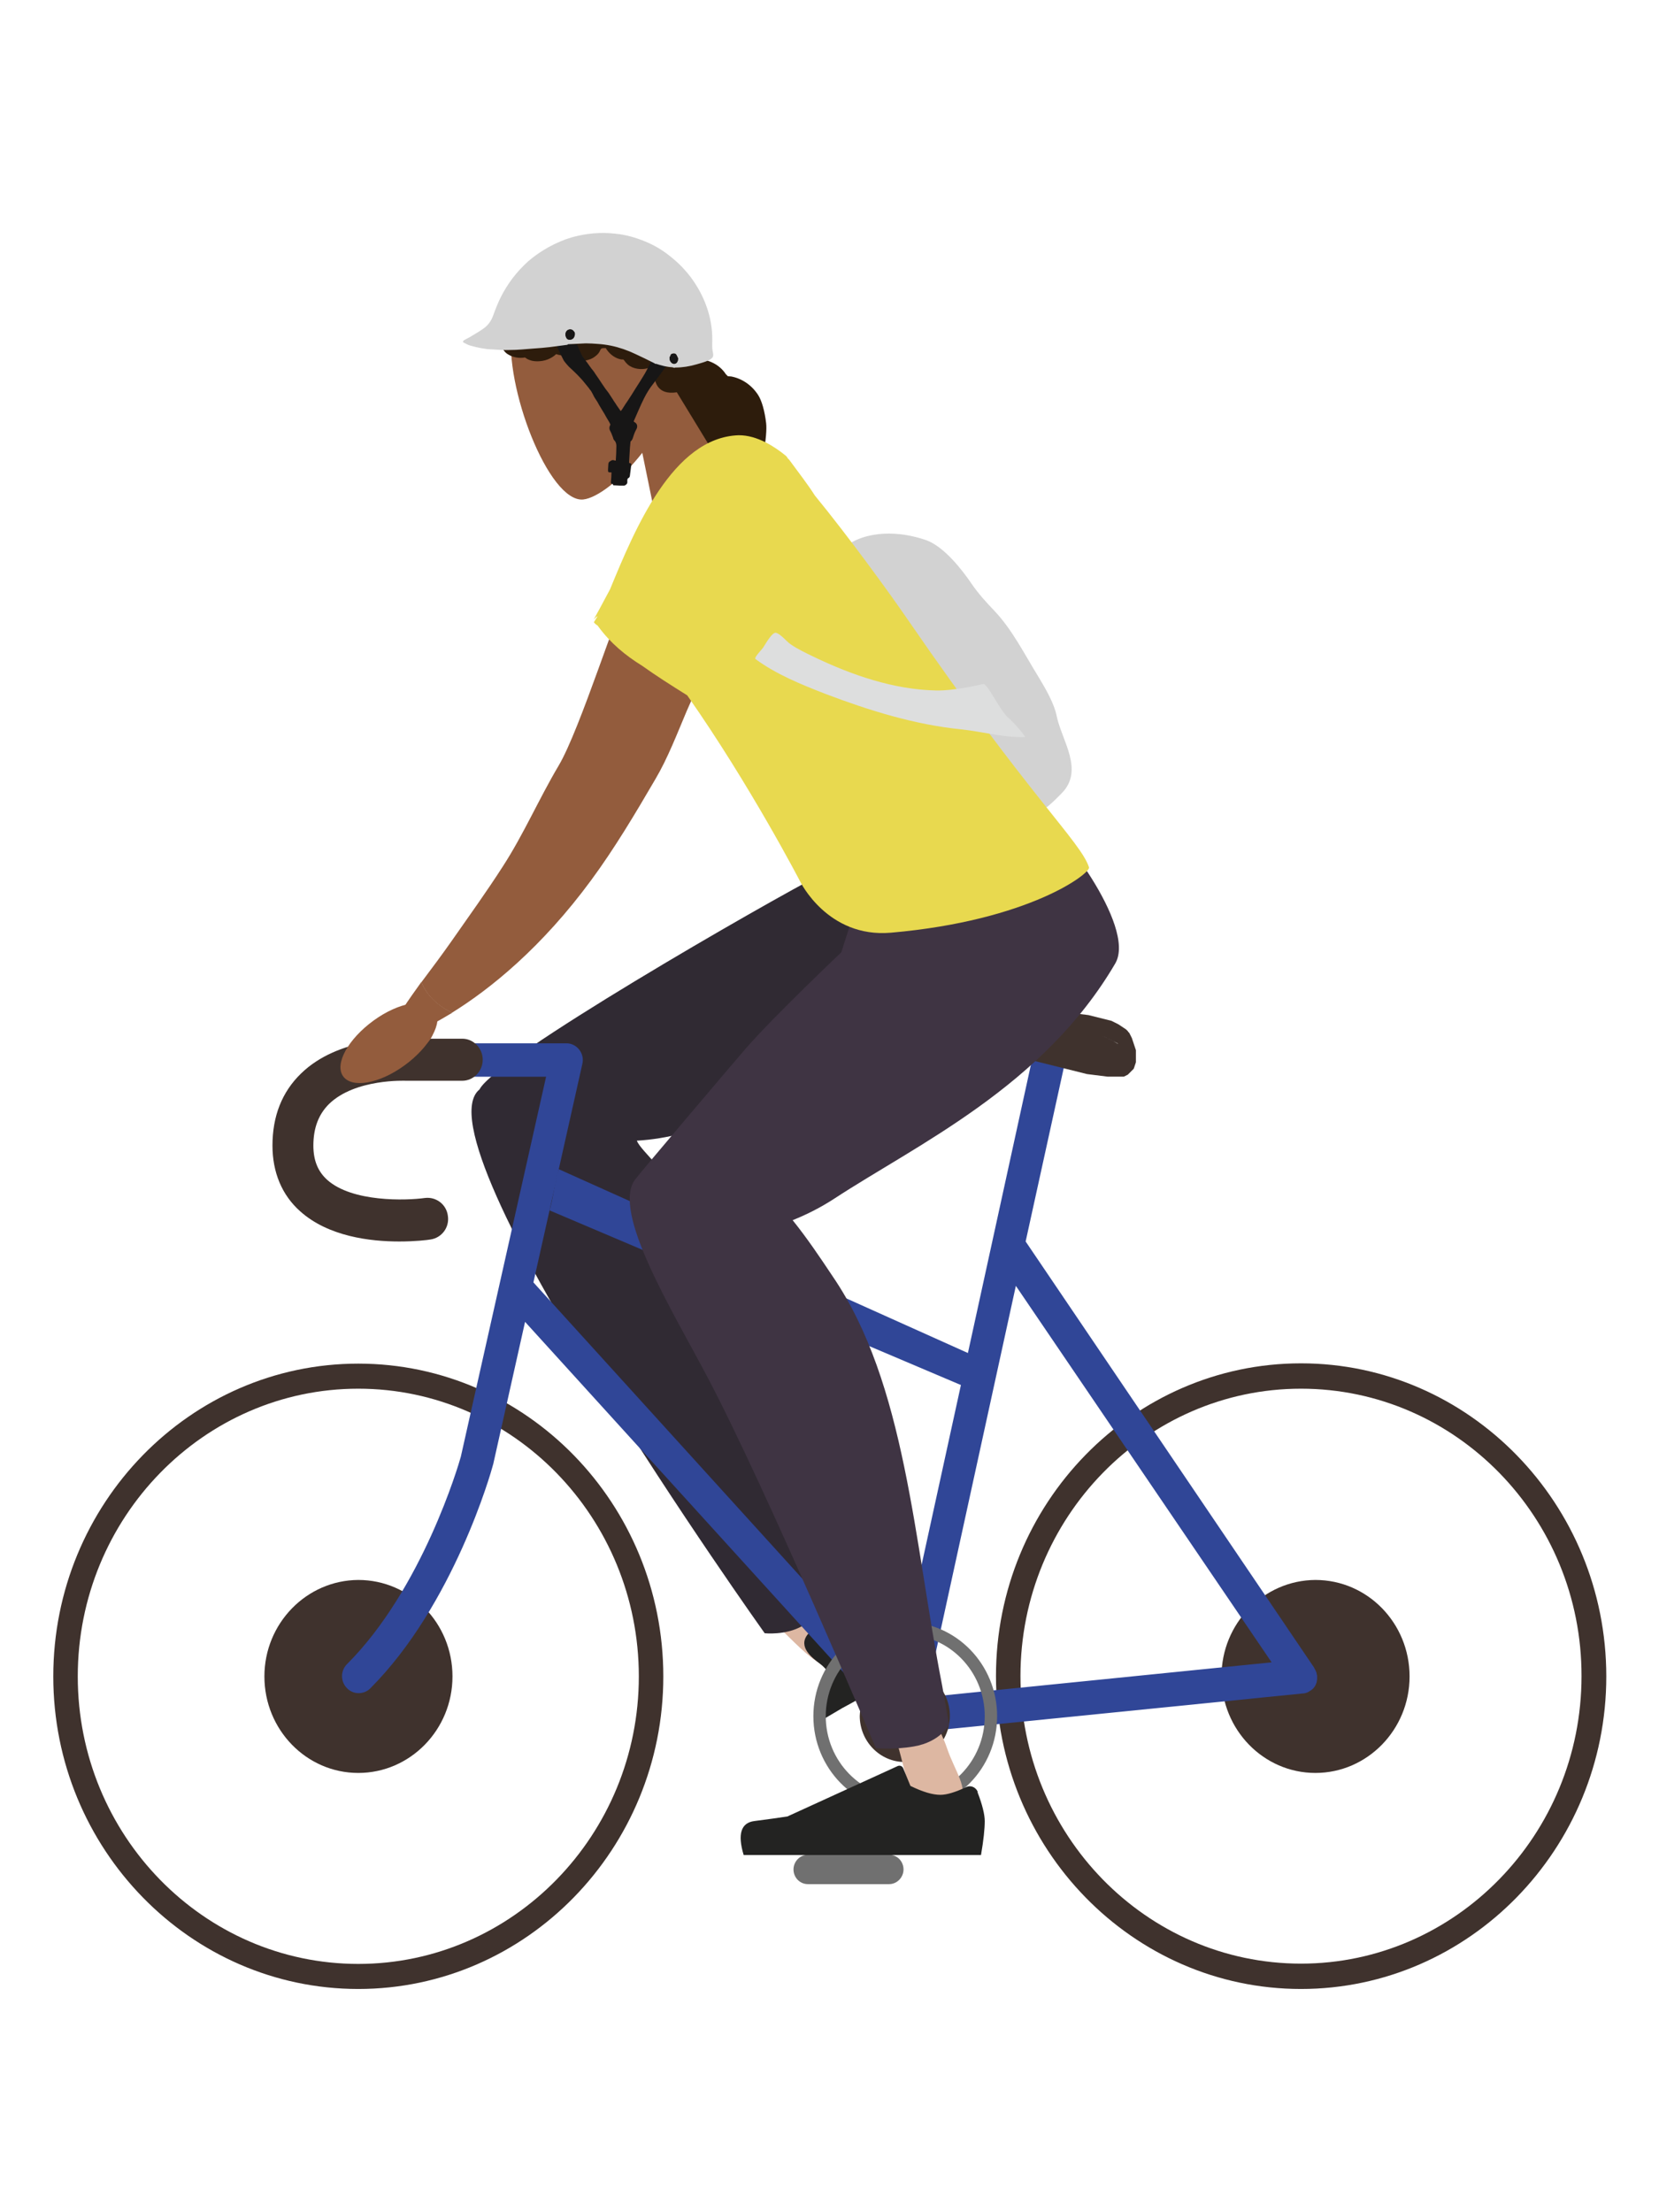 <svg xmlns="http://www.w3.org/2000/svg" xmlns:xlink="http://www.w3.org/1999/xlink" id="Layer_1" x="0px" y="0px" viewBox="0 0 576 768" style="enable-background:new 0 0 576 768;" xml:space="preserve"><style type="text/css">	.st0{fill:#DDB7A2;}	.st1{fill:#302A33;}	.st2{fill:#2D1C0C;}	.st3{fill:#232322;}	.st4{clip-path:url(#SVGID_00000014625676051360707920000013594323036712786876_);fill:#33B9D1;}	.st5{fill:#3F322D;}	.st6{fill:#304697;}	.st7{fill:#707070;}	.st8{fill:#935C3D;}	.st9{fill:#3F3443;}	.st10{fill:#D2D2D2;}	.st11{fill:#E8D94F;}	.st12{fill:#DDDEDE;}	.st13{fill:#171616;}</style><g>	<path class="st0" d="M271.7,556.6c-0.6-1-1-2-0.1-2.1L270,553c-19.2-10.2-2,5-2,5c0.8-0.6,1.1-1.1,1.1-1.1  C269.8,556.2,270.7,556.2,271.7,556.6 M268.4,546.6c0.4-0.4,0.8-0.6,1.3-0.6c0,0,9,4.7,14.5,9.3c6.4,5.4,13.8,8,13.3,13.7  c0,0,1,6.1-2.1,8.6c-8.6,6.9-19-7.8-28.7-16.1c-3.6-3-8.2-5.6-9.6-9.9c-1.3-4,3.9-6.2,7.7-4.7C272.1,549.9,268.4,546.6,268.4,546.6  "></path>	<path class="st1" d="M286.1,303c-20.6,10.6-114.5,64.6-119.6,75.2C143.9,396.4,265.5,567,265.5,567s7.3,0.8,13-2.5  c8.3-4.7,11-9.3,11-9.3s-11.3-26.9-13.1-37.2c-16-92-52.4-114.6-55.3-122c5.3-0.3,10.7-1.2,16-2.6c32.9-8.9,67.3-13.4,96.9-30.9  c2.8-1.6,5.5-3.5,7.9-5.6c11.5-9.7,19.2-25.3,18.7-40.1c0,0,0.9-17-10.3-23.4c-1.4-0.8-1.9-1.1-4.9-2  C324.9,285.2,306.6,292.5,286.1,303"></path>	<path class="st2" d="M211.8,153.3c-0.2-4.8,1.2-9.1,2.4-13.5c0.6-2.1,1.2-4.1,2.4-5.8c1.2-1.7,2.9-3,4.8-3.8c1.9-0.8,4-1.1,6-1  c0.9,0,1.7,0.3,2.7,0.4c0.9,0.1,1.3-0.6,1.8-1.2c1.3-1.7,3.5-2.7,5.4-3.3c2.1-0.6,4.5-0.7,6.7-0.3c2.1,0.4,4.3,1.3,6,2.8  c0.8,0.7,1.5,1.5,2,2.3l0.7,0.7l1.2,0.1c3.7,0.7,7.1,3,9.3,6.4c1.3,2,2.3,5.6,2.8,9.8c0.5,4.2-1.4,15.8-4.2,20.3  c-1.2,2-2.8,3.7-4.5,5.1c-14.8-3.1-23.3-25.9-38.1-29.9C218.4,140,211.9,155.9,211.8,153.3z"></path>	<path class="st3" d="M286.7,556.2c0,0,4.6,0.5,10.6-1.7c0,0,4.7,20.6,6.2,26.5c1.5,5.7-3.2,7.7-11.1,12l-6.6,3.9  c0,0-6.7-6.6,1.6-11.8c0,0,2.8-3.3-2.7-7.5c-2.5-1.9-7.9-5.8-4.2-10.3c0,0,2.8-3.4,7.3-0.9c0,0,1.3-3.1-1.1-5.9  C284.2,557.7,284.2,556.4,286.7,556.2"></path>	<g>		<defs>			<path id="SVGID_1_" d="M341.7,289.4c3,0.9,3.5,1.2,4.9,2c11.1,6.4,10.2,23.4,10.2,23.4c0.5,14.8-7.2,30.3-18.7,40.1    c-2.5,2.1-5.2,4-7.9,5.6c-29.6,17.4-64,22-96.9,30.9c-5.3,1.4-10.7,2.3-16,2.6c2.9,7.4,39.3,30.1,55.3,122    c1.8,10.3,13.1,37.2,13.1,37.2s-2.8,4.6-11,9.3c-5.7,3.3-13,2.5-13,2.5S140,394.3,162.7,376.1c5.1-10.6,99-64.6,119.6-75.2    c15.3-7.8,29.3-13.9,44.1-13.9C331.3,287.1,336.4,287.8,341.7,289.4"></path>		</defs>		<clipPath id="SVGID_00000172400091351196342570000003424304399800277376_">			<use xlink:href="#SVGID_1_" style="overflow:visible;"></use>		</clipPath>		<path style="clip-path:url(#SVGID_00000172400091351196342570000003424304399800277376_);fill:#33B9D1;" d="M275.2,349.5l-0.1,0.1   l0,0.1l0.1,0l0,0h0L275.2,349.5L275.2,349.5L275.2,349.5z M275.1,350l0.1,0.2l0.1,0.1L275.1,350z"></path>	</g>	<path class="st5" d="M451.7,690.5c-58.4,0-105.9-48.7-105.9-108.6c0-59.9,47.5-108.6,105.9-108.6S557.7,522.1,557.7,582  C557.7,641.8,510.1,690.5,451.7,690.5 M451.7,482.1c-53.7,0-97.4,44.8-97.4,99.8c0,55.1,43.7,99.8,97.4,99.8s97.4-44.8,97.4-99.8  C549.2,526.9,505.5,482.1,451.7,482.1"></path>	<path class="st5" d="M124.4,690.5C66,690.5,18.5,641.8,18.5,582c0-59.9,47.5-108.6,105.9-108.6S230.3,522.1,230.3,582  C230.3,641.8,182.8,690.5,124.4,690.5 M124.4,482.1C70.7,482.1,27,526.9,27,582c0,55.1,43.7,99.8,97.4,99.8s97.4-44.8,97.4-99.8  C221.8,526.9,178.1,482.1,124.4,482.1"></path>	<path class="st5" d="M424.1,582c0,18.5,14.6,33.5,32.6,33.5c18,0,32.7-15,32.7-33.5c0-18.5-14.6-33.5-32.7-33.5  C438.7,548.6,424.1,563.6,424.1,582"></path>	<path class="st5" d="M91.8,582c0,18.5,14.6,33.5,32.6,33.5c18,0,32.7-15,32.7-33.5c0-18.5-14.6-33.5-32.7-33.5  C106.4,548.6,91.8,563.6,91.8,582"></path>	<path class="st6" d="M120.4,586c1.1,1.2,2.6,1.8,4.1,1.8c1.4,0,2.9-0.5,4-1.6c29.1-29.1,42.1-75.5,42.6-77.4c0-0.1,0-0.2,0.1-0.3  l11.1-49.6l128,140.9c0,0,0,0,0,0c0.1,0.1,0.1,0.1,0.2,0.2c0.1,0.1,0.3,0.3,0.4,0.4c0.1,0.1,0.2,0.2,0.3,0.2c0,0,0.1,0.1,0.2,0.1  c0.2,0.1,0.3,0.2,0.5,0.3c0.1,0.1,0.2,0.1,0.3,0.2c0,0,0.1,0,0.1,0.1c0.2,0.1,0.4,0.1,0.6,0.2c0.1,0,0.2,0.1,0.3,0.1c0,0,0,0,0.1,0  c0,0,0.1,0,0.1,0c0.4,0.1,0.7,0.1,1.1,0.1h0c0,0,0,0,0,0c0,0,0,0,0,0c0.2,0,0.3,0,0.5,0l137.4-13.8c0,0,0.1,0,0.1,0  c0.3,0,0.7-0.1,1-0.2h0c0.3-0.1,0.6-0.2,0.9-0.4c0.1-0.1,0.2-0.1,0.3-0.2c0.1-0.1,0.2-0.1,0.3-0.2c0.1,0,0.1-0.1,0.2-0.1  c0.2-0.1,0.3-0.3,0.5-0.4c0.1-0.1,0.3-0.3,0.4-0.4c0.1-0.1,0.2-0.3,0.3-0.4c0.1-0.2,0.2-0.3,0.3-0.5c0.1-0.2,0.2-0.3,0.2-0.5  c0.1-0.2,0.2-0.3,0.2-0.5c0.1-0.2,0.1-0.4,0.1-0.5c0-0.2,0.1-0.4,0.1-0.6c0-0.2,0-0.3,0-0.5c0-0.2,0-0.4,0-0.6c0-0.1,0-0.1,0-0.2  c0-0.1,0-0.2-0.1-0.3c0-0.2-0.1-0.4-0.1-0.6c0-0.2-0.1-0.3-0.2-0.5c-0.1-0.2-0.1-0.4-0.2-0.5c-0.1-0.2-0.2-0.4-0.3-0.5  c-0.1-0.1-0.1-0.2-0.1-0.3L356.1,431l13.9-63.3c0.7-3.1-1.2-6.2-4.3-6.9c-3-0.7-6.1,1.3-6.8,4.4l-47.8,218.7L185.2,445.2l5.6-25  l11.4-50.9c0.4-1.7,0-3.5-1.1-4.9c-1.1-1.4-2.7-2.2-4.4-2.2h-36.1c-3.1,0-5.7,2.6-5.7,5.8c0,3.2,2.5,5.8,5.7,5.8h29L160,505.7  c-0.7,2.6-13.4,46-39.6,72.1C118.2,580.1,118.2,583.7,120.4,586z M321.5,589.2l31.2-142.8l88.8,130.7L321.5,589.2z"></path>	<path class="st6" d="M190.8,420.2c1.2-3.7,1.9-10.5,3.2-14.3l145.8,65.5c-0.1,4.1-0.5,7.9-1.3,11.5L190.8,420.2z"></path>	<path class="st5" d="M321.8,355.3h-0.2h0l0.3,0.2l0.2,0.1l0-0.1l0-0.2H321.8z M347.5,358.8l0.2,0.1l0.2,0l0.8,0.2l0.7,0.1l0.1,0  l0.2-0.1l-0.3,0L347.5,358.8z M387.9,362.1L387.9,362.1L387.9,362.1L387.9,362.1z M387.9,362.2L387.9,362.2L387.9,362.2  L387.9,362.2z M383,359.7l0.4,0.2l0.4,0.2l0.4,0.2l0.4,0.2l0.4,0.2l0.4,0.2l0.4,0.2l0.4,0.2l0.4,0.2l0.7,0.4l0.7,0.4l0.2,0.1l0,0  l0,0l-0.1-0.1l-0.1-0.1v0l-0.2-0.1l-0.2-0.1l-0.2-0.1l-0.2-0.1l-0.2-0.1l-0.2-0.1l-0.2-0.1l-0.2-0.1l-0.2-0.1l-0.2-0.1l-0.2-0.1  l-0.2-0.1l-0.2-0.1l-0.2-0.1l-0.2-0.1l-0.2-0.1l-0.2-0.1l-0.2-0.1l-0.2-0.1l-0.2-0.1l-0.2-0.1l-0.2-0.1l-0.2-0.1l-0.2-0.1l-0.2-0.1  L383,359.7z M327.5,349l0.5,0l0.5,0l0.5,0l0.5,0l0.5,0l0.5,0l0.5,0l0.5,0l0.9,0.1l0.9,0.1l0.9,0.1l0.9,0.1l0.9,0.1l1.2,0.1l1.2,0.1  l2.5,0.2l2.5,0.2l2.5,0.2l2.5,0.2l2.5,0.2l1.2,0.1l1.2,0.1l1.2,0.1l1.2,0.1l1.2,0.1l0.2,0l0.6,0l1.8,0l0.9,0h0.9l0.9,0l0.9,0l0.9,0  l0.5,0l0.5,0l0.4,0l0.4,0l0.4,0l0.4,0l0.4,0l0.4,0l0.4,0l0.4,0l1.3,0.1l1.4,0.2l0.7,0.1l0.7,0.1l0.8,0.1l0.8,0.1l0.8,0.1l0.8,0.1  l0.8,0.1l0.8,0.1l0.8,0.1l0.4,0.1l0.4,0.1l0.4,0.1l0.4,0.1l0.4,0.1l0.4,0.1l0.4,0.1l0.4,0.1l0.4,0.1l0.4,0.1l0.4,0.1l0.4,0.1  l0.4,0.1l0.4,0.1l0.4,0.1l0.4,0.1l0.4,0.1l0.4,0.1l0.4,0.1l0.4,0.1l0.4,0.2l0.4,0.2l0.4,0.2l0.4,0.2l0.4,0.2l0.4,0.2l0.3,0.2  l0.3,0.2l0.3,0.2l0.3,0.2l0.3,0.2l0.3,0.2l0.3,0.2l0.3,0.2l0.3,0.2l0.3,0.3l0.1,0.1l0.1,0.1l0.1,0.1l0.1,0.2l0.2,0.2l0.2,0.2  l0.1,0.2l0.1,0.2l0.1,0.2l0.1,0.2l0.1,0.2l0.1,0.2l0.1,0.2l0.1,0.2l0.1,0.2l0.1,0.3l0.1,0.3l0.1,0.3l0.1,0.3l0.1,0.3l0.1,0.3  l0.1,0.3l0.1,0.3l0.1,0.3l0.1,0.3l0.1,0.3l0.1,0.3l0.1,0.3l0.1,0.3l0,0.3l0,0.3l0,0.3l0,0.3l0,0.3l0,0.3l0,0.3l0,0.3v0.3l0,0.3  l0,0.3l0,0.3l0,0.3l0,0.3l-0.1,0.3l-0.1,0.3l-0.1,0.3l-0.1,0.3l-0.1,0.3l-0.1,0.3l-0.1,0.3l-0.1,0.2l-0.1,0.1l-0.1,0.1l-0.1,0.1  l-0.1,0.1l-0.1,0.1l-0.1,0.1l-0.1,0.1l-0.1,0.1l-0.1,0.1l-0.1,0.1l-0.1,0.1l-0.1,0.1l-0.1,0.1l-0.1,0.1l-0.1,0.1l-0.1,0.1l-0.1,0.1  l-0.1,0.1l-0.1,0.1l-0.1,0.1l-0.2,0.1l-0.2,0.1l-0.2,0.1l-0.2,0.1l-0.2,0.1l-0.2,0.1l-0.2,0.1l-0.2,0l-0.2,0l-0.2,0l-0.2,0l-0.2,0  l-0.2,0l-0.2,0l-0.2,0l-0.4,0l-0.4,0l-0.4,0l-0.4,0l-0.4,0l-0.4,0l-0.4,0l-0.4,0h0l-0.4,0l-0.4,0l-0.8-0.1l-0.8-0.1l-0.8-0.1  l-0.8-0.1l-0.8-0.1l-0.8-0.1l-0.8-0.1l-0.8-0.1l-0.8-0.1l-0.8-0.2l-0.8-0.2l-0.8-0.2l-0.8-0.2l-0.8-0.2l-0.8-0.2l-0.8-0.2l-0.8-0.2  l-0.8-0.2l-0.8-0.2l-0.8-0.2l-0.8-0.2l-1.6-0.4l-1.6-0.4l-1.6-0.4l-0.8-0.2l-0.8-0.2l-0.8-0.2l-0.8-0.2l-0.8-0.2l-0.8-0.2l-0.8-0.2  l-0.8-0.2l-0.8-0.2l-0.8-0.2l-0.8-0.1l-0.8-0.1l-1.6-0.3l-1.6-0.3l-1.6-0.3l-1.6-0.3l-0.8-0.1l-0.8-0.2l-0.8-0.2l-0.8-0.2l-0.8-0.2  l-0.8-0.2l-0.8-0.2l-0.8-0.2l-0.8-0.2l-0.8-0.2l-0.8-0.2l-0.8-0.2l-1-0.3l-1-0.3l-1-0.3l-1-0.3l-1-0.3l-1-0.3l-1-0.3l-1-0.3l-1-0.3  l-1-0.3l-1-0.3l-1-0.3l-1-0.3l-1-0.3l-1-0.4l-1-0.4l-0.3-0.1l-0.3-0.1l-0.2-0.1l-0.2-0.1l-0.2-0.1l-0.2-0.1l-0.2-0.1l-0.2-0.1  l-0.2-0.1l-0.2-0.1l-0.2-0.1l-0.2-0.1l-0.2-0.2l-0.2-0.2l-0.2-0.2l-0.2-0.2l-0.2-0.2l-0.2-0.2l-0.2-0.2l-0.2-0.2l-0.1-0.1l-0.1-0.1  l-0.1-0.1l-0.1-0.1l-0.1-0.1l-0.1-0.1l-0.1-0.1l-0.1-0.1l-0.1-0.1l-0.1-0.2l-0.1-0.2l-0.1-0.2l-0.1-0.2l-0.1-0.2l0-0.2l0-0.2l0-0.2  l0-0.1l0-0.1l0-0.2l0-0.2l0-0.2l0-0.2l0-0.2l0-0.2l0-0.2l0-0.2l0.1-0.1l0.1-0.1l0.1-0.1l0.1-0.1l0.1-0.1l0.1-0.1l0.1-0.1l0.1-0.1  l0.1-0.1l0.1-0.1l0.1-0.1l0.1-0.1l0.2-0.2l0.2-0.2l0.2-0.2l0.2-0.2l0.2-0.2l0.2-0.1l0.2-0.1l0.2-0.1l0.2-0.1l0.2-0.1l0,0l0.2-0.1  l0.2-0.1l0.2-0.1l0.2-0.1l0.2-0.1l0.2-0.1l0.2-0.1l0.2-0.1l0.2-0.1l0.2-0.1l0.2,0l0.2,0l0.2,0l0.5-0.1l0.5-0.1l0.5-0.1l0.5,0l0.5,0  l0.5,0l0.5,0l0.5,0l0.5,0l0.5,0l0.5,0l0.5,0l0.5,0L327.5,349z"></path>	<path class="st5" d="M138.6,431c5.6,0,9.8-0.5,10.9-0.7c3.9-0.6,6.6-4.2,6-8.2c-0.5-4-4.1-6.7-8-6.2c-6.5,0.9-25.2,1.5-33.9-6.3  c-3.2-2.9-4.8-6.7-4.8-11.9c0-6.1,1.8-10.8,5.4-14.4c9.1-8.9,26.6-8.1,26.8-8.1c0.1,0,0.2,0,0.4,0h19.1c3.9,0,7.1-3.3,7.1-7.3  s-3.2-7.3-7.1-7.3h-19c-2.6-0.1-24-0.6-37,12.1c-6.6,6.4-9.9,14.8-9.9,25c0,9.3,3.3,17.2,9.6,22.8C114,429.3,128.6,431,138.6,431"></path>	<path class="st5" d="M305.8,582.3l-11.2-37.5l8.1-2.6l11.2,37.5c0.1,0,0.2,0,0.3,0c8.6,0,15.6,7.2,15.6,16c0,5.6-2.9,10.6-7.2,13.5  l8.5,28.4l-8.6,1.1l-8.1-27c-0.1,0-0.2,0-0.3,0c-8.6,0-15.6-7.2-15.6-16C298.7,590.1,301.5,585.2,305.8,582.3"></path>	<path class="st7" d="M280.5,654.1h28.2c2.7,0,5-2.3,5-5.1c0-2.8-2.2-5.1-5-5.1h-28.2c-2.7,0-5,2.3-5,5.1  C275.5,651.8,277.7,654.1,280.5,654.1"></path>	<path class="st7" d="M314.3,628.5c-17.6,0-31.9-14.7-31.9-32.7c0-18,14.3-32.7,31.9-32.7s31.9,14.7,31.9,32.7  C346.2,613.8,331.9,628.5,314.3,628.5 M314.3,567.5c-15.2,0-27.6,12.7-27.6,28.3s12.4,28.3,27.6,28.3s27.6-12.7,27.6-28.3  S329.5,567.5,314.3,567.5"></path>	<path class="st8" d="M267.5,189.5l-35.2,13.1l-9.3-45.4c-7.4,9.4-15.7,15.7-20.5,16.2c-12,1.2-27.6-39.6-24.8-59  c5.2-36.5,43.9-42.7,57.5-11.4c4.7,10.9,3.7,22.5-0.2,33.2L267.5,189.5z"></path>	<path class="st0" d="M317.5,601.4c-0.1-1.2,0.1-2.2,1-1.8l-0.6-2.2c-11.1-19-4.3,3.3-4.3,3.3c0.9-0.1,1.5-0.3,1.5-0.3  C316.1,600.1,316.8,600.5,317.5,601.4 M319.8,591.1c0.5-0.2,1-0.1,1.4,0.2c0,0,5.3,8.8,7.6,15.6c2.7,8,7.7,14.1,4.4,18.8  c0,0-2.2,5.7-6.1,6.2c-10.8,1.3-12.2-16.8-16.3-29c-1.5-4.5-4.1-9.2-3.1-13.6c0.9-4.1,6.5-3.2,8.9,0.1  C321.3,595.9,319.8,591.1,319.8,591.1"></path>	<path class="st9" d="M275.2,423.6c5-2,9.9-4.5,14.5-7.5c28.7-18.8,72.5-38.9,97.5-81.6c7.7-13.1-21.5-49.5-24.6-49.4  c-21.5,0.6-55.4-1.8-55.4-1.8l-15.1,47.3c0,0-23.4,22.2-33,33.2c-2.1,2.4-36.7,43.1-38.6,45.7c-8.3,11.2,13.1,45.7,25.4,69.1  c20.6,39.2,58.2,128.3,58.2,128.3s6.3,0.6,13.2-0.6c9.3-1.6,12.2-7.6,12.2-7.6s-2.2-12.4-2.4-13.6c-9.8-50.1-12.6-104.8-38-142  C284.7,436.5,280.2,429.8,275.2,423.6"></path>	<path class="st10" d="M294.8,228.8c-4.4-7-12.8-28.3-11.9-29c2.9-2.3,7-7.3,9.9-9.6c8-6.4,19.8-5.8,28.7-2.7  c6.2,2.2,12.4,10.1,16,15.4c2.2,3.2,5,6.3,7.7,9.1c6.2,6.5,10.6,15.3,15.3,22.9c2.4,4,5.5,9.2,6.4,13.8c1.8,8.5,9.6,18.7,1.7,26.7  c-2.7,2.7-6,6.3-9.9,7.3c-2.3,0.6-4.8,1.1-7.1,1.9c-2,0.7-4.3,1.7-6.5,1.2c-5.5-1.2-9.9-5.9-13.9-9.6c-6.8-6.3-11.6-13.2-17.2-20.6  C307.3,246.7,300.7,238.2,294.8,228.8"></path>	<path class="st8" d="M146.3,341c3.6-4.8,7.2-9.6,10.7-14.6c6-8.6,12-16.9,17.7-25.8c7-10.8,12.5-23.4,19.2-34.7  c7.6-12.7,21-56.3,23.8-58.9c2.3-2.1,7-24.2,20.4-9.5c18.2,19.8,4.5,39.4,4.4,39.7c-1.2,3.3-2.7,6.5-4.1,9.7  c-3.3,7.8-6.6,16.4-10.8,23.5c-7,12-14.2,24.1-22.3,35.1c-17.2,23.4-35,37.8-48.4,46.1C152.2,349.3,148.2,345.8,146.3,341z"></path>	<path class="st8" d="M137.3,351.5c0.4-0.1,0.7-0.2,0.9-0.3c0.5-0.3,1-0.6,1.6-0.9c2.1-3.3,4.3-6.3,6.5-9.4  c1.9,4.8,5.9,8.3,10.7,10.7c-2.2,1.3-4.2,2.5-6.1,3.5c0,4.8-2.4,8.1-6.3,8.7c0,0-6.3,0.4-10.6-0.1c-0.3,0-0.4-0.1-0.6-0.1  C133.1,364,126.6,354.5,137.3,351.5z"></path>	<path class="st11" d="M272.3,157.8c-3-2.4-9.3-6.8-15.9-6.7c-22.8,0.8-36,32.6-44.6,53.5c-1.2,2.3-2.5,4.6-3.7,6.9  c-3.1,5.7-1.8,2.9-0.6,2.4l-1.3,2.1c0,0,0.1,0.2,0.3,0.4v0l0,0c0.2,0.2,0.5,0.5,0.9,0.7c0.1,0.1,0.3,0.3,0.4,0.5  c4.1,5.6,9.4,10,15.1,13.5c4.9,3.5,10.1,6.8,15.7,10.3c22,31.4,39.2,64.6,39.2,64.6s9.5,19.7,31.5,17.8  c48.1-4.2,69.5-20.7,68.8-22.7c-2.9-8.9-20.3-24-63-86.1c-6.3-9.2-20.8-29.1-32.2-43c-2.4-3.8-5.6-7.9-8.9-12.4  c0,0-0.2-0.2-0.6-0.6l0-0.1C273.1,158.4,272.7,158.1,272.3,157.8"></path>	<path class="st12" d="M341.2,237.5c0,0-9.8,2.4-16.4,2.2c-14.5-0.3-29.2-5.4-42.1-11.6c-2.7-1.3-5.9-2.8-8.3-4.5  c-1.5-1.1-3.3-3.4-4.9-3.9c-1.4-0.5-4,4.4-4.6,5.2c-0.4,0.6-3.2,3.4-2.6,3.9c7.2,5.3,15.8,8.8,24.3,12.1c15,5.7,31,10.7,47.1,12.3  c7.4,0.8,14.8,2.9,22.1,2.7c0.6,0-3.8-5.1-5.6-6.6C347,246.6,342.7,236.7,341.2,237.5"></path>	<path class="st8" d="M129.7,354.3c-8.8,6.4-13.6,15-10.6,19.3c3,4.3,12.5,2.7,21.3-3.7c8.8-6.4,13.6-15,10.6-19.3  C148,346.3,138.5,347.9,129.7,354.3"></path>	<path class="st3" d="M339.4,621.9c-0.7-1.5-2.4-2.2-3.9-1.5c-3.8,1.8-6.8,2.7-9,2.7c-2.7,0-6.1-1-10.4-3.1l-2.5-6.1c0,0,0,0,0,0  c-0.3-0.8-1.2-1.1-1.9-0.8l-38.3,17.5c-3.1,0.5-6.9,1-11.5,1.6c-4.6,0.6-5.9,4.5-3.7,11.8h82.4c0.9-5.2,1.3-9.1,1.3-11.8  c0-2.2-0.8-5.6-2.5-10C339.5,622,339.4,621.9,339.4,621.9"></path>	<path class="st2" d="M229.2,118.4c0,0-7.5,19.8,5.7,17.8c13.2-2,7.7-5.2,7.7-5.2l-3.7-8.3l-4.2-1.2L229.2,118.4z"></path>	<path class="st2" d="M238.9,112.1c0.1,2.6-0.6,5-1.3,7.5c-0.3,1.1-0.7,2.3-1.3,3.2c-0.7,1-1.6,1.7-2.6,2.1c-1,0.5-2.2,0.6-3.3,0.6  c-0.5,0-1-0.2-1.5-0.2c-0.5,0-0.7,0.3-1,0.7c-0.7,0.9-1.9,1.5-3,1.8c-1.2,0.4-2.5,0.4-3.7,0.2c-1.2-0.2-2.4-0.7-3.3-1.5  c-0.4-0.4-0.8-0.8-1.1-1.3l-0.4-0.4l-0.6,0c-2-0.3-3.9-1.6-5.2-3.5c-0.7-1.1-1.3-3.1-1.6-5.4c-0.3-2.3,0.7-8.7,2.2-11.2  c0.6-1.1,1.5-2,2.5-2.9c8.2,1.6,13,14.2,21.2,16.3C235.4,119.5,238.9,110.6,238.9,112.1z"></path>	<path class="st2" d="M216.1,105.8c0.7,2.5,0.4,5,0.3,7.6c-0.1,1.2-0.2,2.4-0.6,3.4c-0.5,1.1-1.2,2-2.1,2.7c-0.9,0.7-2,1.1-3.1,1.3  c-0.5,0.1-1,0-1.5,0.1c-0.5,0.1-0.6,0.5-0.8,0.9c-0.5,1.1-1.5,1.9-2.5,2.5c-1.1,0.6-2.3,0.9-3.6,1c-1.2,0.1-2.5-0.1-3.6-0.7  c-0.5-0.3-1-0.6-1.4-1l-0.5-0.3l-0.6,0.1c-2.1,0.1-4.2-0.7-5.8-2.2c-0.9-0.9-1.9-2.7-2.7-4.9c-0.8-2.2-1.1-8.7-0.2-11.5  c0.4-1.2,1-2.3,1.8-3.3c8.4-0.2,15.7,11,24.1,11.2C214.2,113.8,215.8,104.4,216.1,105.8z"></path>	<path class="st2" d="M202.2,108.9c0.5,2,0.2,4,0,6.1c-0.1,1-0.3,1.9-0.8,2.8c-0.5,0.9-1.3,1.7-2.2,2.3c-1,0.6-2.1,1-3.2,1.2  c-0.5,0.1-1,0.1-1.5,0.2c-0.5,0.1-0.6,0.4-0.9,0.8c-0.6,0.9-1.6,1.6-2.6,2.1c-1.1,0.6-2.4,0.9-3.6,1c-1.2,0.1-2.5,0-3.5-0.4  c-0.5-0.2-1-0.4-1.3-0.7l-0.4-0.2l-0.6,0.1c-2.1,0.2-4.2-0.4-5.7-1.5c-0.9-0.7-1.8-2.1-2.5-3.9c-0.7-1.7-0.7-7,0.3-9.3  c0.5-1,1.1-1.9,2-2.8c8.4-0.6,15.2,8.1,23.7,7.9C199.9,115.5,201.9,107.8,202.2,108.9z"></path>	<g>		<path class="st13" d="M202.2,123.7c0.5,0.7,1.1,1.4,1.6,2.1c0.5,0.7,1,1.4,1.5,2.1c0.5,0.6,1,1.2,1.4,1.9c0.8,1.1,1.5,2.2,2.3,3.4   c0.7,1.1,1.5,2.2,2.3,3.2c0.5,0.8,1,1.5,1.5,2.3c0.4,0.7,0.9,1.3,1.3,2c0.4,0.6,0.9,1.3,1.4,2c0.2-0.2,0.4-0.4,0.5-0.6   c0.6-0.9,1.1-1.8,1.7-2.6c0.5-0.8,1-1.5,1.5-2.3c0.5-0.8,1-1.6,1.5-2.4c0.9-1.4,1.8-2.8,2.7-4.3c0.7-1.1,1.3-2.3,1.9-3.5   c0.4-0.7,0.8-1.5,1.2-2.2c0.1-0.1,0.1-0.3,0.2-0.4c0.1,0,0.3-0.1,0.4-0.1c1.9,0.2,3.8,0.2,5.7-0.1c0.2,0,0.3,0,0.5,0   c-0.5,0.7-1,1.4-1.5,2.2c-1.6,2.2-3.2,4.5-4.9,6.7c-1.3,1.6-2.4,3.4-3.3,5.2c-1.3,2.6-2.4,5.3-3.6,8c0.2,0.1,0.2,0.3,0.4,0.3   c1,0.6,1,1.7,0.5,2.5c-0.3,0.5-0.6,1.2-0.8,1.8c-0.3,0.8-0.4,1.7-1.1,2.3c0,0-0.1,0.1-0.1,0.2c-0.1,0.7-0.1,1.5-0.2,2.2   c-0.1,1.7-0.2,3.4-0.3,5.1c0.1,0,0.4,0.1,0.6,0.2c0.1,0,0.2,0.2,0.2,0.3c-0.2,1.3-0.3,2.6-0.5,3.9c0,0.3-0.2,0.7-0.4,0.8   c-0.5,0.2-0.5,0.6-0.5,1c0,0.2,0,0.4,0,0.6c0,0.5-0.7,1.1-1.2,1.1c-1,0-2.1,0-3.1-0.1c-0.3,0-0.7,0.1-0.7-0.4c0,0-0.1-0.1-0.2-0.1   c-0.5,0-0.5-0.3-0.5-0.7c0.1-1.1,0.2-2.2,0.2-3.3c-0.1,0-0.2,0-0.3,0c-0.9,0-0.9-0.1-0.9-1c0-0.6,0.1-1.1,0.1-1.7   c0-0.6,0.2-1,0.7-1.2c0.4-0.3,0.8-0.5,1.3-0.3c0.2,0.1,0.4,0.1,0.6,0.1c0,0,0,0,0-0.1c0.1-1.6,0.2-3.3,0.2-4.9   c0-0.7-0.1-1.4-0.7-2c-0.3-0.3-0.4-0.7-0.5-1.1c-0.3-0.8-0.6-1.6-1-2.3c-0.3-0.6-0.3-1.2,0-1.8c0.1-0.1,0.1-0.3,0.1-0.4   c-0.1-0.3-0.3-0.5-0.4-0.8c-0.3-0.5-0.6-1-0.9-1.5c-0.3-0.5-0.6-1.1-0.9-1.6c-0.3-0.4-0.5-0.9-0.8-1.3c-0.3-0.5-0.6-1-0.9-1.5   c-0.3-0.5-0.5-1-0.8-1.4c-0.3-0.5-0.7-1-1-1.6c-0.3-0.6-0.6-1.2-0.9-1.7c-0.2-0.4-0.6-0.7-0.8-1.1c-1.1-1.3-2.1-2.7-3.3-3.9   c-1.2-1.3-2.4-2.4-3.7-3.6c-0.3-0.3-0.5-0.6-0.8-0.9c-0.3-0.4-0.7-0.8-1-1.3c-2.9-5.6-2.7-6.3-2.7-6.3c2-0.6,5.3,1.3,7.3,0.7   C200.3,119.5,202,123.4,202.2,123.7z"></path>		<path class="st10" d="M233.4,127.5c-1.9-0.1-3.8-0.6-5.6-1.2c-0.1,0-0.3,0-0.4,0c-0.1-0.1-0.1-0.2-0.2-0.2   c-2.2-1.1-4.4-2.2-6.6-3.2c-2.7-1.3-5.6-2.3-8.5-2.9c-1.5-0.3-3-0.5-4.5-0.6c-1.4-0.1-2.8-0.2-4.2-0.2c-2.1,0.1-4.1,0.2-6.2,0.3   c-0.1,0-0.1,0.2-0.2,0.2c-2,0.3-4.1,0.5-6.1,0.8c-1.9,0.2-3.8,0.4-5.7,0.5c-2.7,0.2-5.4,0.5-8.1,0.5c-2.1,0.1-4.2-0.1-6.3-0.2   c-2.5-0.1-5-0.6-7.4-1.3c-0.8-0.2-1.5-0.6-2.3-1c-0.5-0.2-0.4-0.6,0-0.9c0.6-0.3,1.3-0.7,1.9-1c1.6-1,3.3-1.9,4.8-3   c1.6-1.1,2.7-2.6,3.4-4.5c0.8-2.2,1.6-4.3,2.6-6.3c2.4-4.8,5.6-9,9.6-12.6c2.8-2.4,5.9-4.4,9.2-6c2.5-1.2,5.1-2.2,7.9-2.8   c2.5-0.6,5-0.9,7.6-1c2.4-0.1,4.7,0.1,7,0.4c3.5,0.5,6.8,1.6,10,3c2.9,1.3,5.6,3,8.1,5.1c2.5,2,4.7,4.3,6.6,6.8   c4.7,6.3,7.6,13.9,7.5,21.9c0,1.2-0.1,2.4,0.1,3.6c0.1,0.6,0.3,1.3,0.2,1.9c-0.3,1.6-4.6,2.5-5.8,2.9c-2.4,0.7-4.9,1.1-7.3,1.1   c-0.1,0-0.3,0.1-0.4,0.1C233.7,127.6,233.5,127.5,233.4,127.5z M197.1,117.8c0.7,0.3,1.5,0.1,2-0.5c0.4-0.6,0.6-1.6,0.2-2.1   c-0.2-0.3-0.4-0.5-0.7-0.7c-0.3-0.1-0.7-0.2-1-0.1c-0.8,0.2-1.2,0.9-1.2,1.7C196.3,116.8,196.7,117.6,197.1,117.8z M234.6,122.9   c-0.2-0.2-0.8-0.2-1.2-0.1c-0.3,0.1-0.6,0.3-0.6,0.7c0,0.2-0.3,0.3-0.3,0.5c-0.2,1,0.5,2.2,1.4,2.3c0.8,0.1,1.5-0.6,1.5-1.7   c0,0,0.1,0,0.1-0.1C235.2,123.9,235,123.3,234.6,122.9z"></path>		<path class="st13" d="M196.3,116.1c0,0.7,0.4,1.5,0.9,1.7c0.7,0.3,1.5,0.1,2-0.5c0.4-0.6,0.6-1.6,0.2-2.1   c-0.2-0.3-0.4-0.5-0.7-0.7c-0.3-0.1-0.7-0.2-1-0.1C196.8,114.5,196.3,115.3,196.3,116.1z"></path>		<path class="st13" d="M235.4,124.5c-0.3-0.6-0.4-1.2-0.8-1.6c-0.2-0.2-0.8-0.2-1.2-0.1c-0.3,0.1-0.6,0.3-0.6,0.7   c0,0.2-0.3,0.3-0.3,0.5c-0.2,1,0.5,2.2,1.4,2.3c0.8,0.1,1.5-0.6,1.5-1.7C235.3,124.5,235.4,124.5,235.4,124.5z"></path>	</g></g></svg>